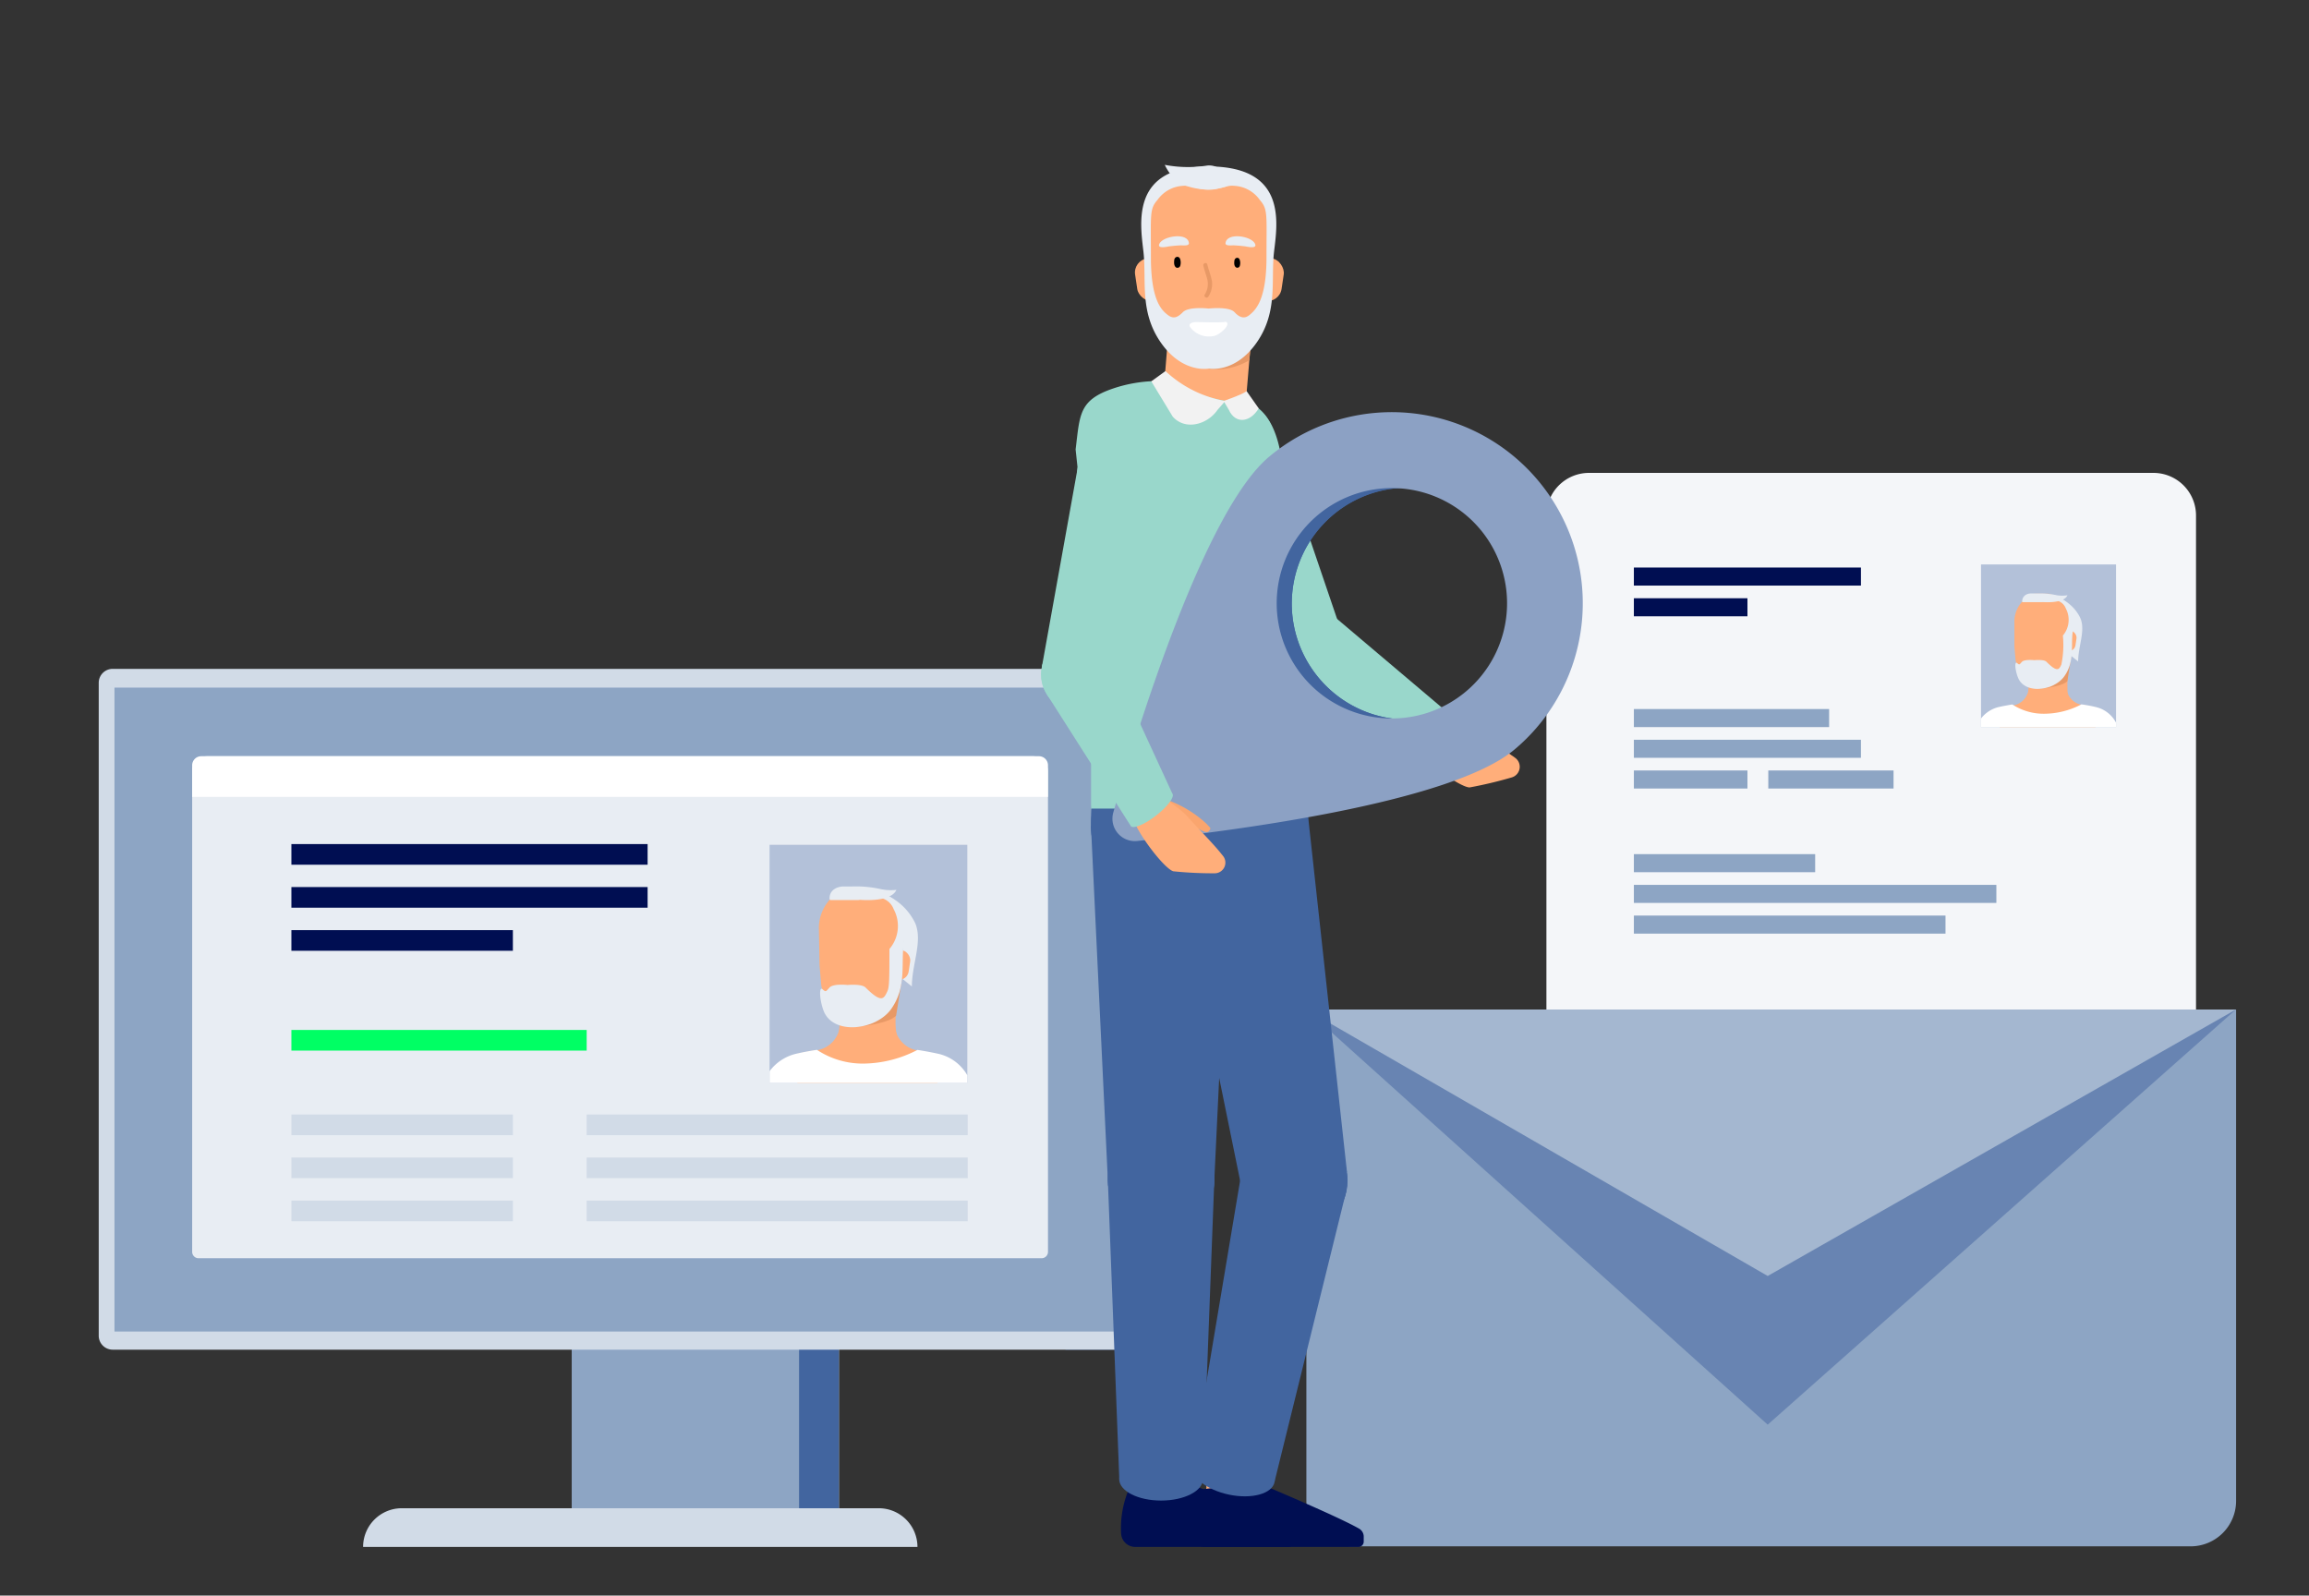 <?xml version="1.0" encoding="UTF-8"?>
<svg xmlns="http://www.w3.org/2000/svg" xmlns:xlink="http://www.w3.org/1999/xlink" id="Ebene_1" data-name="Ebene 1" viewBox="0 0 231.54 160">
  <rect x="0" y="0" width="231.54" height="160" fill="#333333" stroke="none"/>
  <defs>
    <clipPath id="clip-path">
      <rect x="198.65" y="56.6" width="13.54" height="16.31" fill="none"></rect>
    </clipPath>
    <clipPath id="clip-path-2">
      <rect x="77.17" y="84.71" width="19.83" height="23.89" fill="none"></rect>
    </clipPath>
  </defs>
  <path d="M159.34,47.42h56.6a4.27,4.27,0,0,1,4.27,4.27v55.95a0,0,0,0,1,0,0H155.07a0,0,0,0,1,0,0V51.69A4.27,4.27,0,0,1,159.34,47.42Z" fill="#f4f6f9"></path>
  <rect x="163.84" y="71.1" width="19.58" height="1.81" fill="#8da5c4"></rect>
  <rect x="163.84" y="74.18" width="22.77" height="1.81" fill="#8da5c4"></rect>
  <rect x="163.84" y="77.26" width="11.39" height="1.81" fill="#8da5c4"></rect>
  <rect x="163.84" y="56.91" width="22.77" height="1.81" fill="#000e52"></rect>
  <rect x="163.84" y="59.99" width="11.39" height="1.81" fill="#000e52"></rect>
  <rect x="177.32" y="77.26" width="12.56" height="1.81" fill="#8da5c4"></rect>
  <rect x="163.84" y="91.81" width="31.25" height="1.81" fill="#8da5c4"></rect>
  <rect x="163.84" y="88.73" width="36.35" height="1.81" fill="#8da5c4"></rect>
  <rect x="163.84" y="85.65" width="18.18" height="1.81" fill="#8da5c4"></rect>
  <g clip-path="url(#clip-path)">
    <rect x="193.6" y="52.49" width="21.48" height="23.5" fill="#b3c1d9"></rect>
    <path d="M208.81,70.69a1.9,1.9,0,0,1-1.61-1.87v-4A1.88,1.88,0,0,0,205.32,63h0a1.88,1.88,0,0,0-1.88,1.88v4a1.89,1.89,0,0,1-1.61,1.87c-.44.07-.87.15-1.31.25v7.61h9.61V70.94C209.69,70.84,209.25,70.76,208.81,70.69Z" fill="#ffae7a"></path>
    <path d="M198.91,88.59,198,74.2a3.17,3.17,0,0,1,2.51-3.32c.42-.09.85-.17,1.28-.24h0a5.73,5.73,0,0,0,3.26.93,8.1,8.1,0,0,0,3.67-.94h0c.48.07,1,.16,1.4.26a3.06,3.06,0,0,1,2.41,3.18l-.89,14.51Z" fill="#fff"></path>
    <path d="M207.71,65.08a17.45,17.45,0,0,0-.38,4.41c.26,1.27-1.3,1.91-1.3,1.91l-2.78-.15.54-6.5a2,2,0,0,1,2-1.8h0A2,2,0,0,1,207.71,65.08Z" fill="#ffae7a"></path>
    <path d="M207.7,65.87l-3.32,3.21s2.34-.16,2.93-.78Z" fill="#e89966"></path>
    <path d="M206.79,60.11A4,4,0,0,1,208.62,62c.52,1.25-.23,2.8-.23,4.33l-.68-.55.13-3.3Z" fill="#e8edf3"></path>
    <rect x="206.88" y="63.81" width="1.34" height="2.04" rx="0.67" transform="matrix(-0.99, -0.15, 0.15, -0.99, 403.26, 159.58)" fill="#ffae7a"></rect>
    <path d="M207.63,64.83l.21-2.38a3.37,3.37,0,0,0-2.41-2.91H204a2.94,2.94,0,0,0-2,2.91l0,2.38h0l.11,1.27a2.08,2.08,0,0,0,.13.56,3.59,3.59,0,0,0,1.36,2,1.19,1.19,0,0,0,.54.26c.41,0,.86,0,1.27,0a1.24,1.24,0,0,0,.54-.26,3.69,3.69,0,0,0,1.4-2.08,3.58,3.58,0,0,0,.09-.45l.07-.88,0-.37Z" fill="#ffae7a"></path>
    <path d="M202.27,66.49c.25.21.22.16.48-.12S204,66.2,204,66.2s1-.1,1.22.17c1.1,1.09,1.26.77,1.49.26a9.71,9.71,0,0,0,.15-2.9,2.43,2.43,0,0,0,.29-2.72,1.24,1.24,0,0,0-1.23-.81,11.09,11.09,0,0,0-1.18.17h-1.94l.25-.49c.45-.55,1.71-.18,1.71-.18,3.68,0,3.23,2.43,3.07,3.79s.21,2.86-.83,4.33-4,1.84-4.65.1C202.05,67.16,202,66.27,202.27,66.49Z" fill="#e8edf3"></path>
    <path d="M202.78,60.37h2.05s2.11.2,2.49-.68a3.43,3.43,0,0,1-1.06,0,7.94,7.94,0,0,0-1.94-.18c-.23,0-.45,0-.65,0-.53,0-.93.34-.89.88Z" fill="#e8edf3"></path>
  </g>
  <path d="M131,101.23h93.23a0,0,0,0,1,0,0V150.5a4.56,4.56,0,0,1-4.56,4.56H135.54A4.56,4.56,0,0,1,131,150.5V101.23A0,0,0,0,1,131,101.23Z" fill="#8da5c4"></path>
  <polyline points="224.21 101.23 177.26 142.86 130.98 101.23" fill="#6884b2"></polyline>
  <polygon points="177.26 127.95 130.98 101.23 224.21 101.23 177.26 127.95" fill="#a4b7d0"></polygon>
  <g id="SCREEN">
    <path d="M106.85,135.34V67.07h6.83a2.08,2.08,0,0,1,2.09,2.06v64.14a2.08,2.08,0,0,1-2.09,2.07Z" fill="#42659f"></path>
    <rect x="57.33" y="128.46" width="26.81" height="26.5" fill="#8da5c4"></rect>
    <rect x="80.13" y="133.7" width="3.97" height="20.07" fill="#42659f"></rect>
    <path d="M113.12,135.34H11.3a1.4,1.4,0,0,1-1.4-1.4V68.46a1.4,1.4,0,0,1,1.4-1.39H113.12a1.39,1.39,0,0,1,1.39,1.39v65.48a1.4,1.4,0,0,1-1.39,1.4" fill="#d1dbe7"></path>
    <rect x="11.48" y="68.95" width="101.45" height="64.57" fill="#8da5c4"></rect>
    <path d="M92,155.12H36.41a3.88,3.88,0,0,1,3.88-3.88H88.07A3.88,3.88,0,0,1,92,155.12" fill="#d1dbe7"></path>
  </g>
  <g id="SCREEN_CONTENT">
    <path d="M20.79,75.83h82.77a1.53,1.53,0,0,1,1.53,1.53v48.17a.64.64,0,0,1-.64.64H19.91a.64.64,0,0,1-.64-.64V77.36A1.53,1.53,0,0,1,20.79,75.83Z" fill="#e8edf3"></path>
    <path d="M20.18,75.83h84a.91.91,0,0,1,.91.91v3.17a0,0,0,0,1,0,0H19.27a0,0,0,0,1,0,0V76.74A.91.91,0,0,1,20.18,75.83Z" fill="#fff"></path>
    <rect x="58.83" y="111.76" width="38.21" height="2.07" fill="#d1dbe7"></rect>
    <rect x="58.83" y="116.07" width="38.21" height="2.07" fill="#d1dbe7"></rect>
    <rect x="58.83" y="120.39" width="38.21" height="2.07" fill="#d1dbe7"></rect>
    <rect x="29.22" y="111.76" width="22.21" height="2.07" fill="#d1dbe7"></rect>
    <rect x="29.22" y="116.07" width="22.21" height="2.07" fill="#d1dbe7"></rect>
    <rect x="29.22" y="120.39" width="22.21" height="2.07" fill="#d1dbe7"></rect>
    <rect x="29.22" y="84.64" width="35.72" height="2.07" fill="#000e52"></rect>
    <rect x="29.22" y="88.95" width="35.72" height="2.07" fill="#000e52"></rect>
    <rect x="29.22" y="93.27" width="22.21" height="2.07" fill="#000e52"></rect>
    <rect x="29.22" y="103.28" width="29.61" height="2.07" fill="#00ff64"></rect>
    <g clip-path="url(#clip-path-2)">
      <rect x="69.79" y="78.7" width="31.46" height="34.42" fill="#b3c1d9"></rect>
      <path d="M92.06,105.35a2.78,2.78,0,0,1-2.36-2.74V96.78A2.75,2.75,0,0,0,87,94h0a2.76,2.76,0,0,0-2.76,2.75v5.84a2.77,2.77,0,0,1-2.35,2.73c-.64.1-1.29.22-1.93.36v11.15H94V105.71Q93,105.5,92.06,105.35Z" fill="#ffae7a"></path>
      <path d="M77.55,131.56l-1.29-21.07A4.65,4.65,0,0,1,80,105.63c.61-.14,1.23-.25,1.87-.35h.06a8.31,8.31,0,0,0,4.77,1.37A11.91,11.91,0,0,0,92,105.28h0c.71.11,1.4.24,2.05.38a4.49,4.49,0,0,1,3.53,4.66l-1.3,21.24Z" fill="#fff"></path>
      <path d="M90.45,97.14s-.93,4.58-.56,6.45-1.91,2.8-1.91,2.8l-4.07-.22.79-9.52A2.88,2.88,0,0,1,87.56,94h0A2.89,2.89,0,0,1,90.45,97.14Z" fill="#ffae7a"></path>
      <path d="M90.43,98.29,85.57,103s3.42-.25,4.29-1.15Z" fill="#e89966"></path>
      <path d="M89.1,89.86a5.88,5.88,0,0,1,2.68,2.72c.76,1.83-.34,4.1-.34,6.34l-1-.81.19-4.82Z" fill="#e8edf3"></path>
      <rect x="89.23" y="95.28" width="1.97" height="2.99" rx="0.98" transform="translate(165.16 205.8) rotate(-171.51)" fill="#ffae7a"></rect>
      <path d="M90.33,96.77l.31-3.48c0-2-1.58-3.53-3.53-4.26H85a4.26,4.26,0,0,0-2.88,4.26l.06,3.48h0l.16,1.87a3.17,3.17,0,0,0,.18.81,5.39,5.39,0,0,0,2,2.86,1.88,1.88,0,0,0,.8.38c.59,0,1.26,0,1.86,0a1.8,1.8,0,0,0,.79-.38,5.36,5.36,0,0,0,2-3.06,2.35,2.35,0,0,0,.13-.65l.12-1.28,0-.55Z" fill="#ffae7a"></path>
      <path d="M82.48,99.2c.36.31.32.23.71-.18S85,98.77,85,98.77s1.39-.14,1.79.25c1.62,1.61,1.84,1.14,2.19.39.2-.43.21-1.24.21-4.25a3.55,3.55,0,0,0,.42-4A1.8,1.8,0,0,0,87.8,90a14,14,0,0,0-1.73.24H83.23l.36-.71c.66-.8,2.5-.26,2.5-.26,5.4,0,4.74,3.55,4.51,5.55s.29,4.18-1.22,6.34-5.88,2.7-6.81.15C82.16,100.18,82.13,98.88,82.48,99.2Z" fill="#e8edf3"></path>
      <path d="M83.23,90.23h3s3.1.3,3.66-1a4.83,4.83,0,0,1-1.55-.07,11.42,11.42,0,0,0-2.85-.27c-.33,0-.66,0-1,0-.78.07-1.36.51-1.3,1.29Z" fill="#e8edf3"></path>
    </g>
  </g>
  <circle cx="125.06" cy="142.9" r="2.5" fill="#ffae7a"></circle>
  <circle cx="123.42" cy="149.69" r="2.5" fill="#ffae7a"></circle>
  <rect x="121.74" y="142.8" width="5" height="6.99" transform="translate(37.82 -25.08) rotate(13.58)" fill="#ffae7a"></rect>
  <path d="M120.16,149.38s4.44-.48,5.75-.78c0,0,8,3.34,10.35,4.67a.93.93,0,0,1,.49.78l0,.52a.53.53,0,0,1-.52.55H120.84a1.42,1.42,0,0,1-1.42-1.38A10,10,0,0,1,120.16,149.38Z" fill="#000e52"></path>
  <circle cx="129.79" cy="118.36" r="5.34" fill="#42659f"></circle>
  <circle cx="124.14" cy="82.14" r="7.03" fill="#42659f"></circle>
  <polygon points="135.07 117.52 131.08 81.03 117.24 83.47 124.52 119.2 135.07 117.52" fill="#42659f"></polygon>
  <ellipse cx="123.69" cy="147.76" rx="2.15" ry="4.2" transform="translate(-46.03 239.02) rotate(-78.33)" fill="#42659f"></ellipse>
  <polygon points="124.54 117.28 119.58 146.91 127.8 148.61 135 119.44 124.54 117.28" fill="#42659f"></polygon>
  <circle cx="129.77" cy="118.36" r="5.34" fill="#42659f"></circle>
  <circle cx="116.43" cy="82.83" r="7.03" fill="#42659f"></circle>
  <polygon points="121.77 118.29 123.46 82.83 109.4 82.83 111.09 118.29 121.77 118.29" fill="#42659f"></polygon>
  <circle cx="116.43" cy="118.29" r="5.34" fill="#42659f"></circle>
  <circle cx="116.43" cy="142.7" r="2.5" fill="#ffae7a"></circle>
  <circle cx="116.43" cy="149.69" r="2.5" fill="#ffae7a"></circle>
  <rect x="113.93" y="142.7" width="5" height="6.99" fill="#ffae7a"></rect>
  <path d="M113.18,149.38s4.43-.48,5.75-.78c0,0,7.95,3.34,10.35,4.67a.93.93,0,0,1,.49.78l0,.52a.53.53,0,0,1-.53.55h-15.4a1.42,1.42,0,0,1-1.42-1.38A9.9,9.9,0,0,1,113.18,149.38Z" fill="#000e52"></path>
  <circle cx="116.43" cy="118.29" r="5.34" fill="#42659f"></circle>
  <ellipse cx="116.43" cy="148.32" rx="4.2" ry="2.15" fill="#42659f"></ellipse>
  <polygon points="111.09 118.29 112.24 148.32 120.63 148.32 121.77 118.29 111.09 118.29" fill="#42659f"></polygon>
  <path d="M144.59,72a11.94,11.94,0,0,1,4.68,1.23c.52.33.61.27.41.68s-1.35-.08-2.36-.18S143.4,73.33,144.59,72Z" fill="#faa56e"></path>
  <path d="M144.2,71.93a15.62,15.62,0,0,1,2.7,1c1.65,1,3.58,2,4.69,2.82a2.73,2.73,0,0,1,.3.21,1.11,1.11,0,0,1-.31,2,41.84,41.84,0,0,1-4.21,1c-.93,0-4.56-2.59-5.52-4C141.3,74.19,140.6,71.57,144.2,71.93Z" fill="#ffae7a"></path>
  <ellipse cx="143.71" cy="73.71" rx="2.74" ry="0.75" transform="translate(12.71 168.19) rotate(-62.95)" fill="#99d7cb"></ellipse>
  <polygon points="133.72 61.76 144.96 71.27 142.47 76.16 128.7 67.41 133.72 61.76" fill="#99d7cb"></polygon>
  <circle cx="130.77" cy="64.19" r="3.82" fill="#99d7cb"></circle>
  <circle cx="130.75" cy="64.15" r="3.82" fill="#99d7cb"></circle>
  <circle cx="123.55" cy="44.33" r="4.26" fill="#99d7cb"></circle>
  <polygon points="127.59 42.99 134.37 62.92 127.18 65.51 119.51 45.69 127.59 42.99" fill="#99d7cb"></polygon>
  <path d="M130.87,79.53c-.71-4.66-4.32-14.22-4.32-14.22H113.94s-3.62,9.56-4.33,14.22.47,8.75,2.17,10.18,8.46,1.61,8.46,1.61,6.78-.18,8.47-1.61S131.58,84.18,130.87,79.53Z" fill="#42659f"></path>
  <path d="M126,27.63l-1.07,12.65-3.79.77h-.08l-4.38-1.74,1-12.37a4.15,4.15,0,0,1,4.12-3.81h0A4.15,4.15,0,0,1,126,27.63Z" fill="#ffae7a"></path>
  <path d="M125.55,33.09,121.21,37a6.52,6.52,0,0,0,4.07-.88Z" fill="#e89966"></path>
  <g id="_80YR_HEAD" data-name="80YR_HEAD">
    <rect x="113.92" y="25.9" width="2.84" height="4.31" rx="1.42" transform="translate(-2.88 17.33) rotate(-8.49)" fill="#ffae7a"></rect>
    <rect x="125.79" y="25.9" width="2.84" height="4.31" rx="1.42" transform="translate(248.89 74.57) rotate(-171.51)" fill="#ffae7a"></rect>
    <path d="M127.38,28.06l.44-5c0-2.8-2.28-5.08-5.08-6.15h-3c-2.81,1.07-5.08,3.35-5.08,6.15l.43,5h0l.23,2.69a4.63,4.63,0,0,0,.27,1.17A7.64,7.64,0,0,0,118.47,36a2.49,2.49,0,0,0,1.14.55c.86.05,2.41.05,3.27,0A2.49,2.49,0,0,0,124,36a7.68,7.68,0,0,0,3-4.4,4.9,4.9,0,0,0,.19-.94l.16-1.85.07-.79Z" fill="#ffae7a"></path>
    <path d="M121.27,16.69h-.11c-7.78,0-6.83,5.65-6.5,8.54s-.43,6,1.75,9.13,4.8,2.6,4.8,2.6,2.62.52,4.8-2.6,1.41-6.24,1.75-9.13S129.05,16.73,121.27,16.69ZM127,25.81c0,4.34-1.14,5.29-1.66,5.74s-1,.34-1.55-.25-2.59-.36-2.59-.36-2-.23-2.58.36-1,.7-1.56.25-1.65-1.4-1.65-5.74-.14-4.86.65-5.75a3.36,3.36,0,0,1,2.65-1.43c.63-.08,1.43.4,2.49.4s1.87-.48,2.49-.4a3.36,3.36,0,0,1,2.65,1.43C127.15,21,127,21.47,127,25.81Z" fill="#e8edf3"></path>
    <path d="M116.8,16.53s.79,1.83,2.26,2.14a6.37,6.37,0,0,0,4,0V18.4a1.81,1.81,0,0,0-2-1.8A12.36,12.36,0,0,1,116.8,16.53Z" fill="#e8edf3"></path>
  </g>
  <path d="M118.35,26c-.12-.38-.56-.29-.6.08s0,.62.2.75a.3.3,0,0,0,.41-.21A1.19,1.19,0,0,0,118.35,26Z"></path>
  <path d="M124.32,26.07c-.1-.34-.5-.26-.54.08s0,.56.18.67a.26.26,0,0,0,.37-.18A1,1,0,0,0,124.32,26.07Z"></path>
  <path d="M116.26,24.44c-.27.57.85.28,1,.26.38-.05.77-.08,1.15-.1.17,0,.84.09.81-.21C119.15,23.27,116.63,23.65,116.26,24.44Z" fill="#e8edf3"></path>
  <path d="M121.53,28.18c-.11-.57-.33-1.11-.47-1.67-.07-.26-.46-.11-.39.14.1.42.24.82.36,1.23a2,2,0,0,1-.23,1.67c-.12.24.25.42.38.18A2.31,2.31,0,0,0,121.53,28.18Z" fill="#e89966"></path>
  <path d="M125.85,24.44c.27.57-.85.28-1,.26-.38-.05-.77-.08-1.15-.1-.17,0-.84.09-.81-.21C123,23.27,125.48,23.65,125.85,24.44Z" fill="#e8edf3"></path>
  <path d="M123,32.3a.38.38,0,0,0-.27,0c-.93.06-1.88,0-2.81,0-.32,0-.86.15-.54.55a2.36,2.36,0,0,0,2.42.82C122.26,33.57,123.39,32.65,123,32.3Z" fill="#fff"></path>
  <path d="M117.64,38.21h-1.41a14.2,14.2,0,0,0-4.62.75c-3.43,1.17-3.32,2.6-3.75,6.11l1.55,14.57V81.08h21.67l-.83-11.91-1.4-14.45c-.16-4.92.58-12.44-3.58-14.36A13.83,13.83,0,0,1,117.64,38.21Z" fill="#99d7cb"></path>
  <path d="M116.87,37.21a11.75,11.75,0,0,0,6,3l-.78.89c-1,1.46-3.21,2.11-4.49.68l-2.15-3.54Z" fill="#f2f2f2"></path>
  <path d="M125,39.21s-.07.21-2.3,1l.52.88c.66,1.46,2.14,1.29,3-.14h0Z" fill="#f2f2f2"></path>
  <path d="M132,67.68a11.62,11.62,0,0,1,8.54-18.76A11.63,11.63,0,1,0,140,72.1,11.59,11.59,0,0,1,132,67.68Z" fill="#42659f"></path>
  <path d="M132,67.68a11.62,11.62,0,0,1,8.54-18.76A11.63,11.63,0,1,0,140,72.1,11.59,11.59,0,0,1,132,67.68Z" fill="#42659f"></path>
  <path d="M154.24,48.19a19.14,19.14,0,0,0-27-2.37C120.74,51.3,114,73.2,111.64,81.47a2.25,2.25,0,0,0,2.41,2.86c8.55-.88,31.29-3.69,37.82-9.17A19.14,19.14,0,0,0,154.24,48.19ZM130.72,67.91A11.55,11.55,0,1,1,147,69.34,11.55,11.55,0,0,1,130.72,67.91Z" fill="#8ca1c4"></path>
  <path d="M117,80.2a11.35,11.35,0,0,1,4,2.42c.4.45.49.41.2.74s-1.23-.45-2.12-.82S115.55,81.06,117,80.2Z" fill="#faa56e"></path>
  <path d="M116.67,80a15.38,15.38,0,0,1,2.22,1.68c1.24,1.39,2.73,2.87,3.54,3.89l.22.27a1.07,1.07,0,0,1-.83,1.73,39.55,39.55,0,0,1-4.16-.2c-.87-.24-3.5-3.65-4-5.21C113.38,81.27,113.45,78.66,116.67,80Z" fill="#ffae7a"></path>
  <ellipse cx="115.49" cy="81.22" rx="2.64" ry="0.72" transform="translate(-25.54 88.07) rotate(-37.9)" fill="#99d7cb"></ellipse>
  <polygon points="111.64 66.73 117.57 79.6 113.4 82.84 104.97 69.61 111.64 66.73" fill="#99d7cb"></polygon>
  <circle cx="108.08" cy="67.65" r="3.68" fill="#99d7cb"></circle>
  <circle cx="108.08" cy="67.64" r="3.68" fill="#99d7cb"></circle>
  <circle cx="112.08" cy="47.74" r="4.1" fill="#99d7cb"></circle>
  <polygon points="116.08 48.66 111.67 68.44 104.46 66.96 108.08 46.84 116.08 48.66" fill="#99d7cb"></polygon>
</svg>

